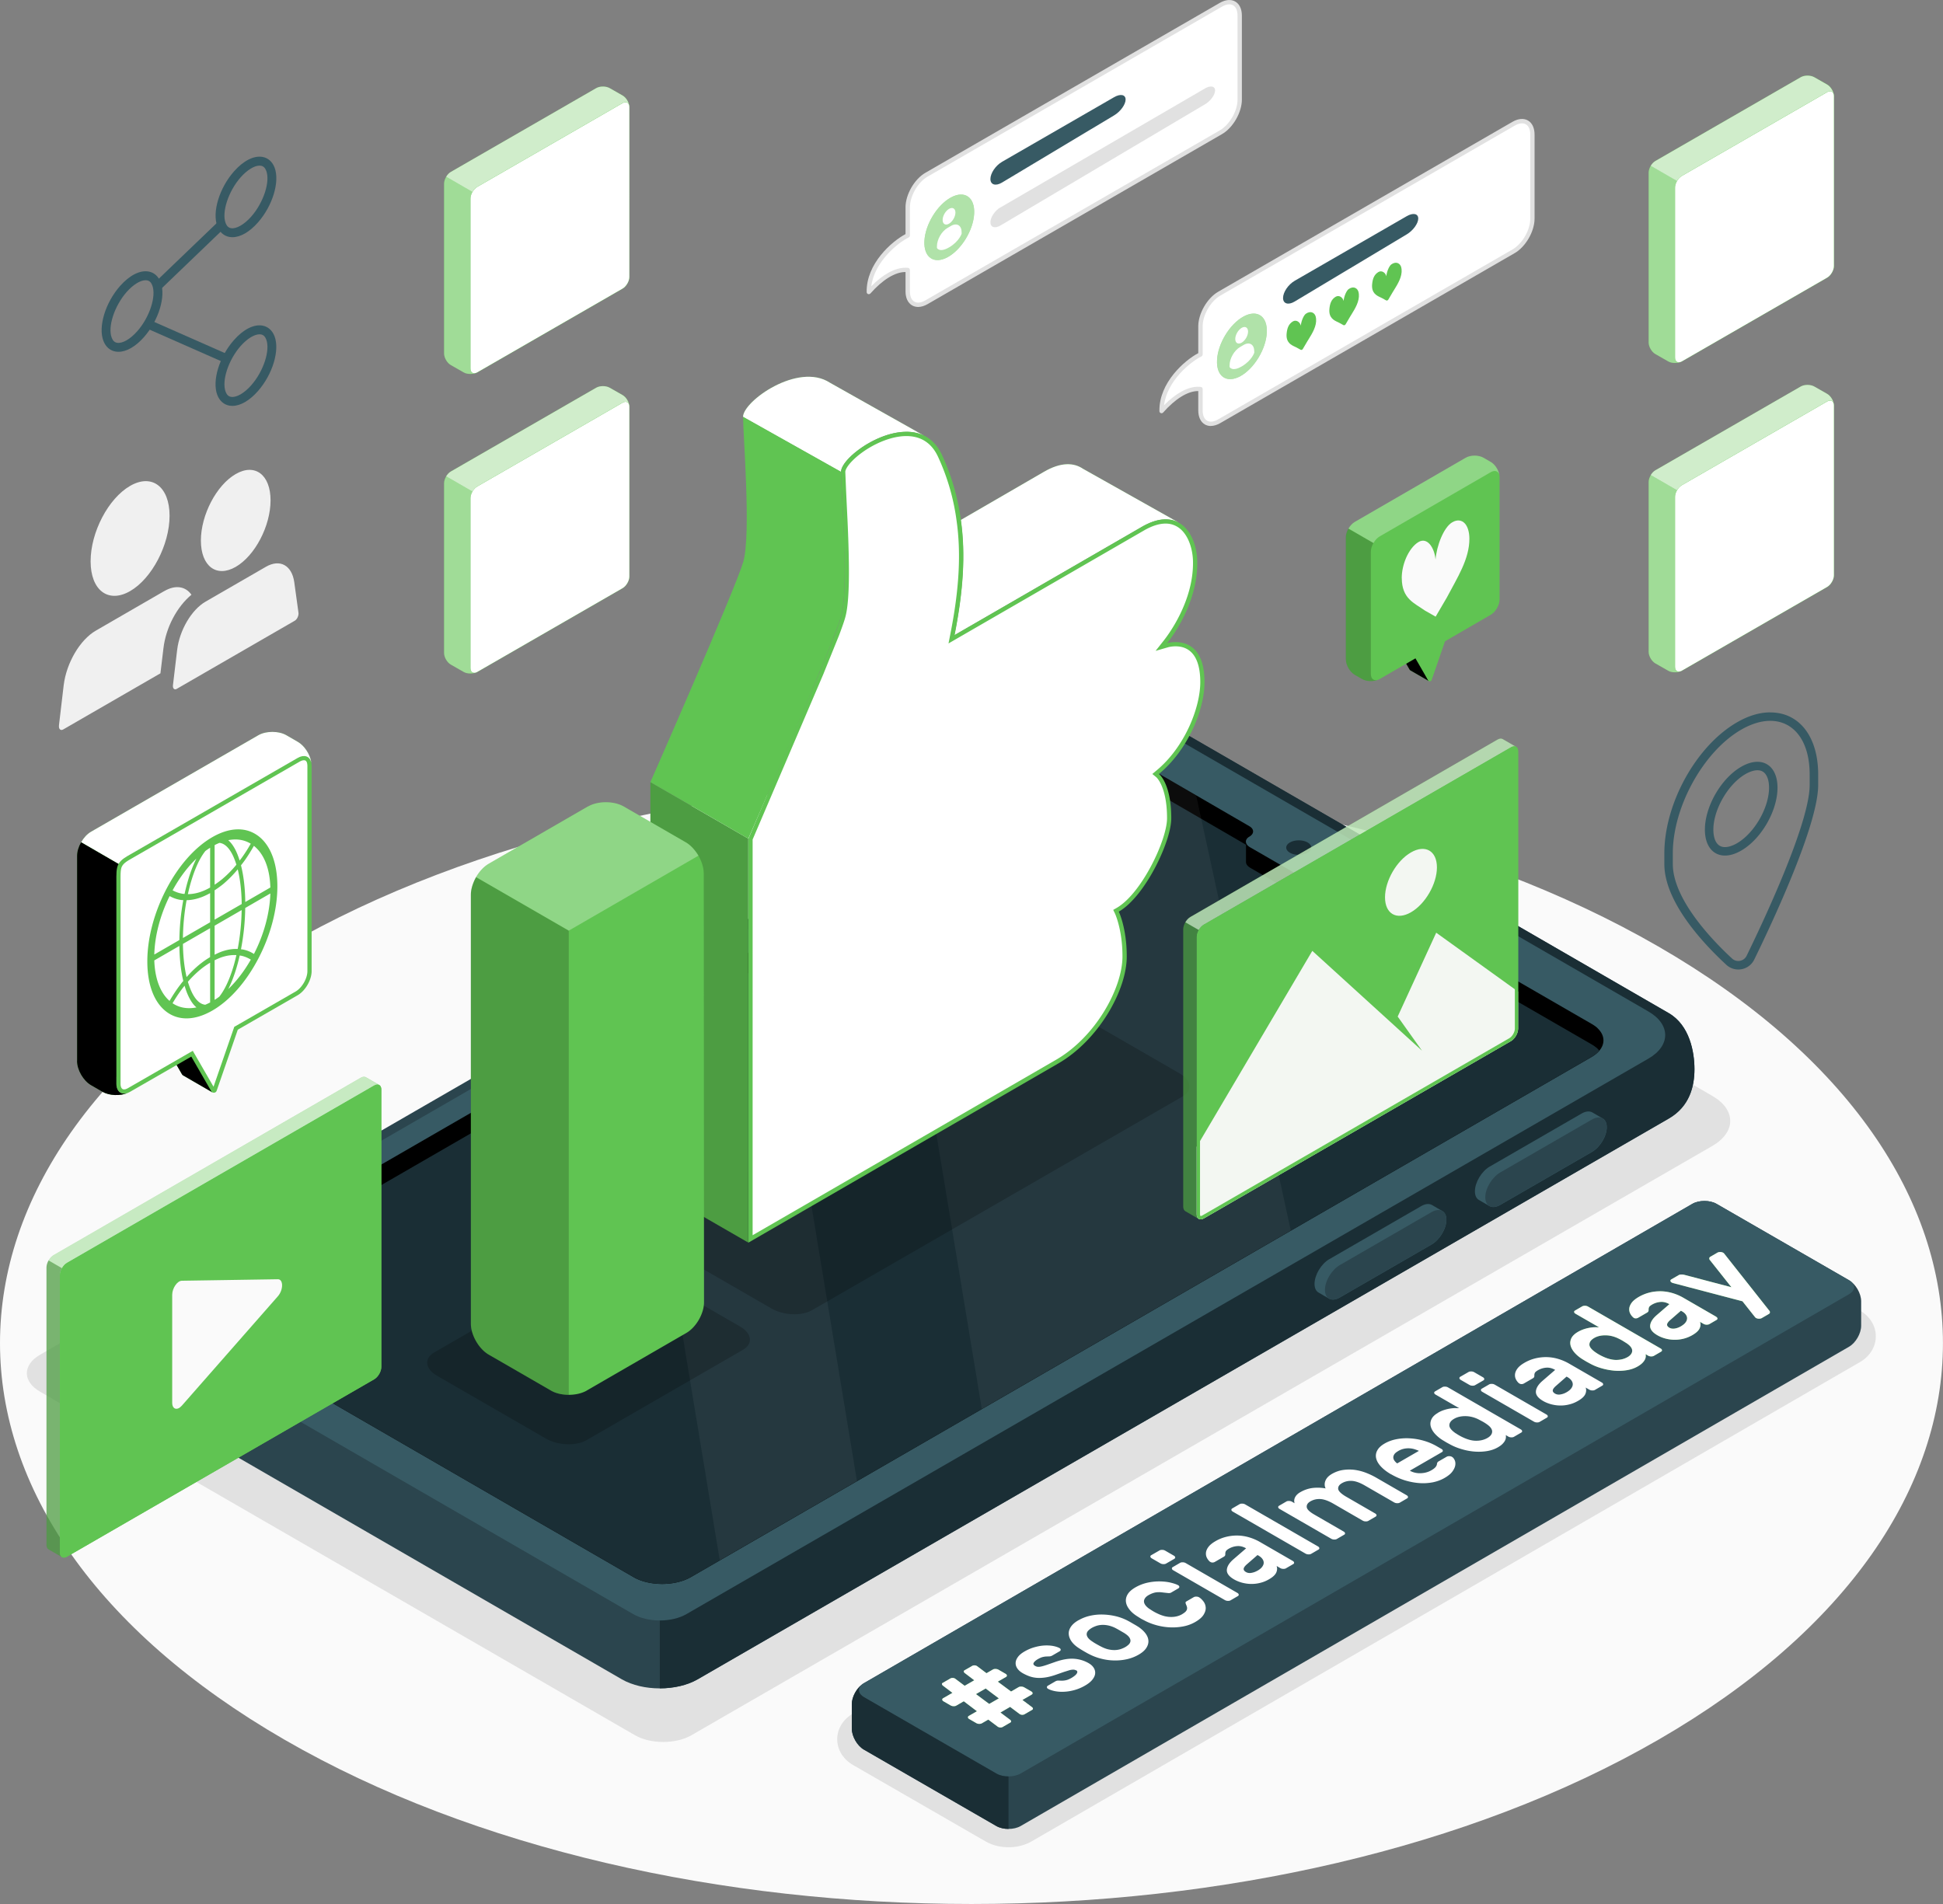 <svg xmlns="http://www.w3.org/2000/svg" viewBox="0 0 376.53 369" xmlns:v="https://vecta.io/nano"><rect x="0" y="0" width="376.53" height="369" fill="#808080" stroke="none"/><style><![CDATA[.U{fill:#60c452}.V{fill:#fff}.W{opacity:.7}.X{fill:#375a64}.Y{opacity:.4}.Z{opacity:.3}.a{opacity:.2}.b{fill:#fafafa}.c{fill:#e1e1e1}.d{fill:#2b454e}.e{opacity:.55}.f{fill:#1a2e35}]]></style><path d="M55.14 337.16c-73.52-42.45-73.52-111.27 0-153.72s192.72-42.45 266.24 0 73.52 111.27 0 153.72-192.72 42.45-266.24 0z" class="b"/><path d="M195.44 358c-1.14 0-2.84-.2-4.45-1.13l-25.67-14.8c-1.93-1.11-3.08-2.98-3.08-5s1.15-3.89 3.08-5l160.53-92.89c1.27-.74 2.82-1.13 4.45-1.13s3.18.39 4.46 1.13l25.67 14.8c1.93 1.11 3.08 2.98 3.08 5s-1.15 3.89-3.08 5L199.9 356.87c-1.61.93-3.31 1.13-4.45 1.13zM7.75 262.56l199.33-115.07c3.4-1.97 8.96-1.96 12.37 0l112.38 64.9c4.62 2.66 4.62 7.02.01 9.69L133.98 336.3c-3 1.73-7.91 1.73-10.91 0L7.75 269.7c-3.4-1.96-3.4-5.17 0-7.14z" class="c"/><path d="M211.04,139.92L22.86,248.59c-5.61,3.24-5.54,6.91-5.54,10.21s1.49,7.87,5.54,10.21l97.65,56.45c4.06,2.34,10.64,2.34,14.69,0l188.18-108.67c4.06-2.34,4.98-6.27,4.98-9.57s-.92-8.51-4.98-10.86l-97.66-56.45c-4.06-2.34-9.04-3.26-14.69,0Z" class="d"/><path d="M216.4 144.45L317 202.59 127.86 311.77v15.43c2.66 0 5.32-.59 7.35-1.76l188.18-108.67c4.06-2.34 4.98-6.27 4.98-9.57s-.92-8.51-4.98-10.86l-97.66-56.45c-2.54-1.46-5.69-2.53-9.33-1.96v.48 6.02z" class="f"/><path d="M24.75 256.2l97.96 56.62c2.84 1.64 7.47 1.64 10.31 0l186.41-107.65c4.36-2.51 4.35-6.64 0-9.15L224.25 141c-3.22-1.85-8.47-1.86-11.69 0L24.74 249.46c-3.22 1.86-3.21 4.89 0 6.75zm232.88-12.19c-1.6.92-2.89 3.08-2.89 4.81 0 .84.3 1.42.8 1.69l2.03 1.18c.53.29 1.27.24 2.09-.24l17.75-10.25c1.6-.92 2.89-3.08 2.89-4.81 0-.8-.28-1.36-.73-1.65l-2.09-1.22c-.53-.29-1.27-.24-2.09.24l-17.75 10.25z" class="X"/><use href="#B" class="d"/><path d="M288.71 226.07c-1.6.92-2.89 3.08-2.89 4.81 0 .84.3 1.42.8 1.69l2.03 1.18c.53.29 1.27.24 2.09-.24l17.75-10.25c1.6-.92 2.89-3.07 2.89-4.81 0-.8-.28-1.36-.73-1.65l-2.09-1.22c-.53-.29-1.27-.24-2.09.24l-17.75 10.25z" class="X"/><use href="#B" x="31.07" y="-17.94" class="d"/><path d="M207.77 148.38L34.73 248.31c-3.08 1.78-3.08 4.67 0 6.44l88.03 50.89c3.06 1.78 8.05 1.78 11.13 0l174.53-100.79c2.49-1.44 2.98-3.61 1.41-5.33-.13-.13-.24-.26-.38-.39a6.89 6.89 0 0 0-1.03-.71l-26.51-15.31-1.73-1c-.95-.55-2.5-.55-3.46 0-.95.55-2.56.52-3.58-.07l-30.9-17.84c-1.01-.59-1.08-1.51-.12-2.06.89-.52.95-1.34.18-1.9-.05-.04-.11-.07-.17-.11l-19.71-11.44-.55-.32c-3.88-2.24-10.22-2.24-14.1 0z"/><path d="M276.72 186.08c.96-.55 2.5-.55 3.46 0l1.73 1 26.51 15.31c.38.22.73.46 1.03.71.14.13.25.26.38.39.04.04.06.09.1.14-.37.44-.88.86-1.51 1.22L133.89 305.64c-3.08 1.78-8.07 1.78-11.13 0l-88.03-50.89c-.64-.37-1.14-.79-1.51-1.23.37-.45.88-.87 1.52-1.24l173.04-99.93c3.88-2.24 10.21-2.24 14.1 0l.55.32 19.03 11.04v3.36c0 .39.27.79.8 1.1l30.9 17.84c1.02.59 2.62.62 3.58.07zm-2.46-10.1l-14.16-8.18c-.84-.49-2.17-.51-2.97-.06-.79.46-.75 1.22.09 1.71l14.16 8.18c.84.49 2.17.51 2.97.05.79-.46.75-1.22-.09-1.71zm-20.85-12.71c-.95-.55-2.5-.55-3.45 0s-.95 1.44 0 1.99 2.49.55 3.45 0c.95-.55.95-1.44 0-1.99z" class="f"/><g opacity=".05" class="V"><path d="M122.2 197.79l26.59-15.35 17.28 104.59-26.59 15.35-17.28-104.59zm68.06 75.27l-17.29-104.59 34.79-20.09c3.88-2.24 10.21-2.24 14.1 0l.55.32 9.4 5.49 18.33 84.3-59.89 34.58z"/></g><path d="M193.09 353.89l-25.67-14.8c-1.3-.75-2.35-2.57-2.35-4.07v-4.75c0-1.5 1.05-3.32 2.35-4.07l160.53-92.89c1.3-.75 3.4-.75 4.7 0l25.67 14.8c1.3.75 2.35 2.57 2.35 4.07v4.75c0 1.5-1.05 3.32-2.35 4.07l-160.53 92.89c-1.3.75-3.4.75-4.7 0z" class="d"/><path d="M327.95 233.31L167.42 326.2c-1.3.75-1.3 1.96 0 2.71l25.67 14.8c1.3.75 3.4.75 4.7 0l160.53-92.89c1.3-.75 1.3-1.96 0-2.71l-25.67-14.8c-1.3-.75-3.4-.75-4.7 0z" class="X"/><use href="#C" class="U"/><g class="V"><use href="#C" class="Y"/><path d="M208.54 323.73a1.16 1.16 0 0 0-.52-.15 3.44 3.44 0 0 0-.74.1l-1.12.35-1.72.6c-.69.23-1.32.39-1.89.47-.58.08-1.11.11-1.62.07-.5-.04-.98-.14-1.43-.3s-.89-.37-1.32-.61c-.43-.25-.77-.54-1.01-.88s-.36-.7-.35-1.07c0-.38.14-.76.42-1.15.27-.39.71-.76 1.32-1.11s1.23-.62 1.87-.8c.63-.18 1.25-.3 1.84-.34a7.62 7.62 0 0 1 1.67.06c.52.09.97.22 1.34.41.17.08.26.19.27.32 0 .13-.05.23-.19.31l-1.43.83c-.19.11-.37.16-.54.17l-.58.02c-.21 0-.45.04-.72.1-.26.06-.58.2-.96.41-.37.22-.64.44-.79.68-.16.24-.07.45.26.64.16.09.32.15.5.17s.4 0 .68-.06.63-.16 1.07-.31l1.66-.58c1.38-.48 2.58-.68 3.61-.61s1.98.36 2.84.85c.43.25.76.54.98.89.22.34.32.71.29 1.1s-.21.79-.53 1.2-.8.8-1.45 1.17c-.66.38-1.33.66-2.01.85s-1.34.3-1.97.33a7.28 7.28 0 0 1-1.77-.1c-.54-.1-1-.25-1.35-.44-.17-.08-.26-.19-.27-.32 0-.13.05-.23.19-.31l1.43-.83a1.12 1.12 0 0 1 .57-.16l.66.02c.25 0 .53-.02.84-.09.31-.06.68-.22 1.1-.46a4.93 4.93 0 0 0 .53-.36c.17-.13.31-.26.41-.4.1-.13.16-.26.16-.39s-.07-.23-.23-.33zm.48-9.73c.68-.39 1.42-.68 2.22-.86a9.96 9.96 0 0 1 2.44-.24 12.1 12.1 0 0 1 2.47.31c.82.19 1.57.47 2.27.82l.51.27.6.35.59.34.47.29c.61.41 1.08.85 1.42 1.31.34.47.52.94.54 1.42s-.13.94-.43 1.4c-.31.46-.8.89-1.49 1.28-.68.39-1.42.68-2.22.86s-1.61.26-2.43.25a10.68 10.68 0 0 1-2.45-.31c-.81-.19-1.57-.47-2.28-.82l-.51-.26-.6-.34-.59-.35-.47-.3c-.62-.4-1.1-.84-1.43-1.31s-.51-.95-.54-1.43.11-.95.42-1.41.8-.89 1.49-1.28zm7.09 1.49c-.48-.23-.94-.39-1.38-.48s-.85-.12-1.23-.1-.73.09-1.04.19c-.31.11-.6.23-.86.38s-.48.32-.67.5c-.18.18-.3.38-.33.6-.04.22.02.46.17.71s.43.52.84.79l.4.27.53.31.56.31.45.23c.48.23.94.4 1.38.48.44.09.85.12 1.23.1s.73-.09 1.04-.19c.31-.11.6-.23.86-.38s.48-.32.67-.5c.18-.18.29-.38.33-.6s-.02-.46-.17-.71-.43-.52-.84-.79c-.09-.07-.22-.15-.4-.25l-.55-.32-.54-.31-.45-.24zm6.72-3.64a8.46 8.46 0 0 0 .72.46 8.71 8.71 0 0 0 .79.41 7.23 7.23 0 0 0 1.4.51c.45.1.88.15 1.27.14.4 0 .77-.05 1.11-.14s.64-.21.9-.36c.31-.18.54-.35.7-.5.15-.15.25-.31.29-.45.04-.15.05-.29.02-.43s-.08-.29-.15-.44c-.05-.12-.1-.24-.13-.37s.02-.24.16-.32l1.41-.82c.14-.08.31-.12.53-.11.22 0 .4.06.55.15.29.18.56.45.82.79.26.35.4.74.43 1.18s-.11.9-.41 1.39-.84.96-1.64 1.42a7.34 7.34 0 0 1-2.24.83c-.81.16-1.64.23-2.5.2-.85-.03-1.69-.15-2.52-.36-.82-.21-1.59-.49-2.3-.84l-.9-.47-.84-.53c-.62-.4-1.12-.84-1.48-1.33-.37-.48-.58-.97-.63-1.46s.06-.97.35-1.44.77-.9 1.45-1.3a8.25 8.25 0 0 1 2.46-.95 10.7 10.7 0 0 1 2.4-.23c.76.02 1.44.1 2.05.25.6.15 1.06.3 1.37.47.17.08.26.19.27.32 0 .13-.05.23-.19.31l-1.41.82c-.14.08-.32.11-.55.09l-.65-.07-.77-.09c-.24-.02-.49-.01-.75 0-.26.02-.52.08-.79.17s-.56.22-.87.4c-.26.15-.47.32-.62.52s-.24.41-.25.64.07.47.25.74c.18.26.47.53.88.81zm1.88-11.38c.14-.08.31-.11.53-.1a1.14 1.14 0 0 1 .56.15l1.68.97c.16.09.24.2.26.32s-.05.22-.18.3l-1.6.92c-.14.08-.31.11-.53.1a1.14 1.14 0 0 1-.56-.15l-1.68-.97c-.16-.09-.24-.2-.26-.32s.04-.23.18-.3l1.6-.92zm15.08 8.24c.16.09.24.2.26.32s-.04.22-.18.3l-1.41.82c-.14.08-.31.11-.53.1a1.14 1.14 0 0 1-.56-.15l-10.01-5.78c-.16-.09-.25-.2-.26-.32s.04-.23.18-.3l1.41-.82c.14-.08.31-.11.53-.1a1.14 1.14 0 0 1 .56.15l10.01 5.78zm-5.27-6.01c-.25-.2-.46-.45-.62-.76-.16-.3-.23-.64-.2-1s.18-.74.47-1.13.74-.76 1.38-1.13c.63-.37 1.3-.64 2-.82a8.64 8.64 0 0 1 2.16-.27 8.43 8.43 0 0 1 2.25.32 9.66 9.66 0 0 1 2.24.95l6.32 3.65c.16.09.24.2.26.32s-.04.23-.18.3l-1.41.82c-.14.08-.31.11-.53.1a1.14 1.14 0 0 1-.56-.15l-.71-.41c.15.39.13.81-.06 1.26-.2.45-.67.9-1.43 1.33-.53.31-1.09.54-1.68.68a6.62 6.62 0 0 1-1.76.21c-.59 0-1.16-.09-1.72-.23-.56-.15-1.09-.36-1.58-.64-.99-.57-1.46-1.19-1.41-1.87.05-.67.48-1.36 1.3-2.06l2.43-2.1c-.59-.34-1.17-.48-1.75-.43a3.76 3.76 0 0 0-1.61.51c-.31.18-.5.35-.58.51a1.14 1.14 0 0 0-.09.53c0 .13-.02.24-.07.31-.05.08-.13.15-.24.21l-1.73 1a.88.88 0 0 1-.45.11c-.17 0-.32-.05-.44-.14zm9.17 1.7c.42-.24.73-.5.92-.77s.29-.53.28-.79c0-.26-.1-.51-.27-.74s-.41-.43-.71-.61l-.22-.12-2.02 1.76c-.41.35-.63.65-.66.89s.12.46.45.65c.3.17.66.23 1.07.15a3.39 3.39 0 0 0 1.15-.42zm11.72-4.7c.16.09.24.2.26.32s-.04.23-.18.3l-1.41.82c-.14.08-.31.11-.53.1a1.14 1.14 0 0 1-.56-.15l-14.1-8.14c-.16-.09-.24-.2-.26-.32s.04-.22.18-.3l1.41-.82c.14-.08.31-.11.53-.1a1.14 1.14 0 0 1 .56.15l14.1 8.14zm-4.54-8.38a1.52 1.52 0 0 1 .12-1.18c.2-.37.53-.69.99-.95.78-.45 1.59-.72 2.42-.82.83-.09 1.66-.06 2.49.09a1.72 1.72 0 0 1-.18-.79c0-.27.06-.52.17-.77a2.37 2.37 0 0 1 .47-.68c.21-.21.45-.39.72-.55.71-.41 1.43-.67 2.18-.78.74-.11 1.49-.12 2.24-.03a9.8 9.8 0 0 1 2.22.57 14.49 14.49 0 0 1 2.1 1.01l5.78 3.34c.16.09.24.2.26.32s-.04.22-.18.3l-1.41.82c-.14.08-.31.11-.53.1a1.14 1.14 0 0 1-.56-.15l-5.67-3.27c-.97-.56-1.81-.86-2.52-.9s-1.36.11-1.94.45c-.5.29-.74.64-.72 1.06s.48.9 1.39 1.46l5.78 3.34c.16.09.24.2.26.32s-.04.22-.18.3l-1.41.82c-.14.08-.31.11-.53.1a1.14 1.14 0 0 1-.56-.15l-5.67-3.28c-.97-.56-1.82-.86-2.52-.9-.71-.04-1.36.11-1.94.45-.51.29-.75.66-.71 1.09.03.44.53.93 1.49 1.48l5.67 3.28c.16.09.24.2.26.32s-.04.23-.18.3l-1.41.82c-.14.08-.31.11-.53.1a1.14 1.14 0 0 1-.56-.15l-10.01-5.78c-.16-.09-.25-.2-.26-.32-.02-.12.04-.22.18-.3l1.41-.82c.14-.08.31-.11.53-.1a1.14 1.14 0 0 1 .56.15l.49.29zm18.71-5.59c-.8-.46-1.45-.96-1.95-1.49s-.81-1.06-.94-1.59a2.11 2.11 0 0 1 .21-1.55c.26-.5.74-.95 1.44-1.35.69-.4 1.47-.68 2.33-.84a10.41 10.41 0 0 1 2.62-.15c.89.06 1.78.21 2.66.47a11.21 11.21 0 0 1 2.42 1.02l.97.56c.16.09.25.2.26.32.02.12-.05.22-.18.3l-6.21 3.59c.33.19.68.32 1.05.4s.74.11 1.11.09.73-.07 1.07-.17a3.94 3.94 0 0 0 .93-.39c.4-.23.67-.44.83-.64s.24-.38.26-.56c.02-.14.05-.25.1-.33.04-.07.14-.16.29-.24l1.49-.86c.14-.08.32-.12.53-.11.22 0 .4.06.55.16.19.12.35.33.48.61.13.29.17.62.11 1s-.25.79-.56 1.21c-.31.43-.82.84-1.51 1.24-.7.4-1.46.68-2.31.85a10 10 0 0 1-2.64.14c-.91-.07-1.83-.25-2.75-.53a13.17 13.17 0 0 1-2.67-1.18zm1.34-4.49c-.36.21-.61.42-.74.64s-.19.43-.17.64.1.41.25.6c.14.19.31.35.5.49l4.21-2.43c-.24-.11-.51-.21-.82-.31s-.63-.16-.98-.18a4.1 4.1 0 0 0-1.09.08c-.38.08-.76.23-1.16.46zm7.75-7.45c.38-.22.77-.4 1.16-.52a7.33 7.33 0 0 1 1.12-.28c.36-.06.69-.09 1.01-.1l.81.02-4.58-2.64c-.16-.09-.24-.2-.26-.32s.04-.22.18-.3l1.41-.82c.14-.08.31-.11.53-.1a1.14 1.14 0 0 1 .56.15l14.1 8.14c.16.09.24.2.26.32s-.04.22-.18.3l-1.41.82c-.14.08-.31.11-.53.1a1.14 1.14 0 0 1-.56-.15l-.49-.29c.03.13.04.29.03.47a1.57 1.57 0 0 1-.17.58c-.1.21-.26.42-.48.65s-.52.45-.9.67c-.62.36-1.32.6-2.1.73s-1.58.16-2.4.1a11.6 11.6 0 0 1-2.45-.45c-.81-.23-1.56-.53-2.25-.9l-.77-.42-.73-.44a6.82 6.82 0 0 1-1.56-1.3c-.4-.47-.66-.94-.77-1.41s-.06-.93.17-1.39c.22-.45.64-.86 1.27-1.21zm3.47 4c.36.25.77.49 1.2.7 1.01.49 1.92.74 2.75.73.83 0 1.55-.19 2.16-.54s.91-.77.91-1.25-.36-.96-1.07-1.44c-.19-.14-.45-.3-.78-.49l-.85-.45c-.81-.39-1.63-.59-2.48-.6-.85 0-1.57.16-2.18.51s-.92.77-.93 1.25.41 1.01 1.26 1.59zm2.46-11.9c.14-.08.31-.11.53-.1a1.14 1.14 0 0 1 .56.15l1.68.97c.16.09.24.2.26.32s-.04.22-.18.3l-1.6.92c-.14.08-.31.11-.53.1a1.14 1.14 0 0 1-.56-.15l-1.68-.97c-.16-.09-.24-.2-.26-.32s.04-.23.18-.3l1.6-.92zm15.08 8.24c.16.09.24.2.26.32s-.04.22-.18.3l-1.41.82c-.14.08-.31.11-.53.1a1.14 1.14 0 0 1-.56-.15l-10.01-5.78c-.16-.09-.25-.2-.26-.32-.02-.12.04-.23.18-.3l1.41-.82c.14-.08.31-.11.53-.1a1.14 1.14 0 0 1 .56.15l10.01 5.78zm-5.27-6.01c-.25-.2-.46-.45-.62-.76-.16-.3-.23-.64-.2-1s.18-.74.47-1.13.74-.76 1.38-1.13c.63-.37 1.3-.64 2-.82a8.64 8.64 0 0 1 2.16-.27 8.43 8.43 0 0 1 2.25.32 9.66 9.66 0 0 1 2.24.95l6.32 3.65c.16.09.24.2.26.32s-.04.23-.18.3l-1.41.82c-.14.08-.31.11-.53.1a1.14 1.14 0 0 1-.56-.15l-.71-.41c.15.39.13.81-.06 1.26-.2.45-.67.9-1.43 1.33-.53.31-1.09.54-1.68.68a6.62 6.62 0 0 1-1.76.21c-.59 0-1.16-.09-1.72-.23-.56-.15-1.09-.36-1.58-.64-.99-.57-1.46-1.19-1.41-1.87.05-.67.48-1.36 1.3-2.06l2.43-2.1c-.59-.34-1.17-.48-1.75-.43a3.76 3.76 0 0 0-1.61.51c-.31.18-.5.35-.58.51a1.14 1.14 0 0 0-.09.53c0 .13-.02.24-.07.31-.05.08-.13.15-.24.21l-1.73 1a.88.88 0 0 1-.45.11c-.17 0-.32-.05-.44-.14zm9.17 1.7c.42-.24.73-.5.92-.77s.29-.53.28-.79c0-.26-.1-.51-.27-.74s-.41-.43-.71-.61l-.22-.12-2.01 1.76c-.41.35-.63.65-.66.89s.12.46.45.65c.3.17.66.23 1.07.15a3.39 3.39 0 0 0 1.15-.42z"/></g><use href="#D" class="U"/><use href="#D" class="V Y"/><path d="M195.43 344.28v10.17c-.85 0-1.7-.19-2.35-.56l-25.66-14.81c-1.3-.74-2.35-2.57-2.35-4.06v-4.76c0-1.33.83-2.91 1.92-3.76-.85.74-.71 1.75.43 2.41l25.66 14.81c.65.38 1.5.56 2.35.56z" class="f"/><path d="M114.48 244.59l-30.34 17.52c-2.01 1.16-1.76 3.19.56 4.52l21.09 12.17c2.32 1.34 5.83 1.48 7.84.32l30.34-17.52c2.01-1.16 1.76-3.19-.56-4.52l-21.09-12.17c-2.32-1.34-5.83-1.48-7.84-.32zm85.15-49.07l-71.76 41.39c-2.01 1.16-1.76 3.19.56 4.52l21.09 12.17c2.32 1.34 5.83 1.48 7.84.32l71.76-41.39c2.01-1.16 1.76-3.19-.56-4.52l-21.09-12.17c-2.32-1.34-5.83-1.48-7.84-.32z" class="a"/><use href="#E" class="U"/><use href="#E" class="V Z"/><use href="#F" class="U"/><use href="#F" class="V Z"/><use href="#G" class="U"/><g class="a"><use href="#G"/></g><path d="M162.97,119.52c-1.52,5.46-17.96,43.01-17.96,43.01l-18.97-10.96s16.41-37.28,18.01-42.72c1.52-5.44-.05-24.44-.05-28.07l18.98,10.66c0,3.65,1.6,22.66,0,28.07Z" class="U"/><path d="M145.42 162.62l13.79-32.25.03-.08v-.02l2.96-7.32 1.15-3.32c.54-1.84.78-5.36.71-10.46-.03-2.33-.11-5.03-.26-8.26l-.18-3.89-.09-1.94c-.11-1.89-.15-3.01-.15-3.63s.58-1.53 1.54-2.5c2.4-2.41 6.85-4.86 10.71-4.86 1.2 0 2.29.23 3.23.69 1.45.72 2.54 1.92 3.34 3.67 1.82 3.98 2.98 8.03 3.57 12.37.91 6.37.52 13.42-1.21 22.17l-.18.89 37.03-21.4c1.62-.95 3.12-1.43 4.46-1.43.79 0 1.53.17 2.18.51 2.45 1.23 3.54 4.62 3.54 7.44.05 7.48-4.39 13.66-5.75 15.38l-.8 1.01 1.24-.36s.64-.19 1.51-.19c2.38 0 5.21 1.27 5.21 7.35 0 5.01-3.04 12.84-8.68 17.47l-.4.33.41.31s2.23 1.84 2.23 8.26c0 4.29-5.03 14.88-9.97 17.74l-.33.19.17.34s1.5 3.17 1.5 8.45c.04 6.21-5.21 15.92-13.1 20.46l-59.4 34.35V162.6z" class="V"/><path d="M175.63 84.51c1.14 0 2.16.22 3.05.65 1.37.68 2.4 1.81 3.15 3.47a42.82 42.82 0 0 1 3.54 12.26c.9 6.32.52 13.32-1.21 22.03l-.35 1.78 1.57-.91 36.25-20.95c1.56-.91 2.99-1.37 4.25-1.37.73 0 1.4.16 2 .47 2.29 1.15 3.31 4.38 3.31 7.07.05 7.53-4.71 13.91-5.66 15.12l-1.59 2.01 2.46-.71s.59-.17 1.4-.17c3.14 0 4.8 2.4 4.8 6.94 0 4.92-2.99 12.6-8.53 17.16l-.76.64.77.63s2.08 1.78 2.08 7.94c0 4.21-4.92 14.59-9.77 17.39l-.66.38.33.68s1.46 3.1 1.46 8.28c.04 6.1-5.13 15.62-12.89 20.1l-58.78 33.99V162.7l13.76-32.18.06-.16 2.94-7.26c.6-1.6.98-2.69 1.16-3.34.56-1.88.8-5.44.73-10.59-.03-2.33-.11-5.04-.26-8.27l-.19-3.93-.09-1.91-.15-3.61c0-.36.37-1.16 1.43-2.21 2.34-2.35 6.67-4.73 10.42-4.73m0-.82c-4.08 0-8.62 2.58-11.01 4.98-1.03 1.03-1.66 2.05-1.66 2.79s.06 2 .15 3.65l.28 5.83.26 8.25c.06 4.35-.09 8.31-.69 10.34-.19.66-.59 1.8-1.14 3.28l-2.99 7.38v.02l-13.82 32.33v78.28l60.01-34.7c7.85-4.52 13.35-14.28 13.3-20.81 0-5.46-1.54-8.63-1.54-8.63 5.09-2.94 10.17-13.58 10.17-18.1 0-6.77-2.39-8.59-2.39-8.59 5.52-4.53 8.83-12.32 8.83-17.79 0-6.73-3.48-7.76-5.62-7.76-.94 0-1.62.2-1.62.2 1.96-2.47 5.89-8.59 5.84-15.63 0-2.99-1.16-6.49-3.76-7.8-.68-.36-1.47-.56-2.37-.56-1.32 0-2.87.44-4.66 1.49l-36.24 20.95c1.66-8.39 2.17-15.62 1.22-22.31-.59-4.32-1.76-8.43-3.61-12.49-.88-1.94-2.1-3.16-3.53-3.87-1.05-.51-2.21-.74-3.41-.74h0zm-39.29 85.56c0-1.12-.4-2.32-1.01-3.41-.64-1.07-1.49-2.03-2.45-2.59l-12.05-6.96c-1.92-1.09-4.98-1.09-6.9 0h-.03L94.71 167.4c-.96.56-1.84 1.52-2.45 2.59-.61 1.09-1.01 2.32-1.01 3.41v83.13c0 2.21 1.55 4.9 3.46 6l12.05 6.96c.96.56 2.21.83 3.47.83s2.48-.27 3.44-.8c0-.03.03-.03.03-.03l19.27-11.14c1.92-1.09 3.46-3.76 3.46-5.97v-.03l-.05-83.11z" class="U"/><path d="M110.22 180.36v89.96c-1.25 0-2.51-.27-3.47-.83l-12.05-6.96c-1.92-1.09-3.46-3.78-3.46-6V173.4c0-1.09.4-2.32 1.01-3.41l17.96 10.37z" class="a"/><path d="M135.35 165.83l-25.13 14.53-17.96-10.37c.61-1.07 1.49-2.03 2.45-2.59l19.22-11.11h.03c1.92-1.09 4.98-1.09 6.9 0l12.05 6.96c.96.56 1.81 1.52 2.45 2.59z" class="V Z"/><g class="U"><path d="M293.73 144.7c-.24-.11-.57-.08-.92.13l-59.53 34.37c-.76.44-1.38 1.51-1.38 2.4v53.74c0 .42.14.73.38.88l-2.58-1.49c-.24-.15-.4-.45-.4-.89V180.1c0-.88.62-1.96 1.39-2.4l59.52-34.38c.39-.22.74-.24.99-.09l2.53 1.46z" class="W"/><use href="#H" class="W"/></g><path d="M232.31 180.23l-2.6-1.5c-.25.43-.41.92-.41 1.37v53.74c0 .43.15.74.4.89l2.58 1.49c-.24-.15-.38-.46-.38-.88V181.6c0-.44.15-.93.4-1.36z" opacity=".15"/><path d="M293.73 144.7l-2.53-1.46c-.25-.15-.6-.13-.99.09l-59.52 34.38c-.38.22-.73.6-.98 1.03l2.6 1.5c.25-.43.6-.81.98-1.03l59.53-34.37c.35-.2.68-.24.92-.13z" opacity=".5" class="V"/><path d="M270.86 197.02l4.71 6.61-21.26-19.35-22.41 37.96v13.09c0 .88.62 1.24 1.38.8l59.52-34.37c.76-.44 1.38-1.51 1.38-2.4v-7.19l-15.86-11.41-7.47 16.26zm2.57-31.82c2.78-1.6 5.03-.3 5.03 2.9s-2.25 7.1-5.03 8.7-5.03.3-5.03-2.9 2.25-7.1 5.03-8.7z" opacity=".95" class="b"/><g class="U"><use href="#I"/><path d="M73.43 210.24c-.24-.11-.57-.08-.92.13l-59.52 34.37c-.76.44-1.38 1.51-1.38 2.4v53.74c0 .42.14.73.38.88l-2.58-1.49c-.24-.15-.4-.45-.4-.89v-53.74c0-.88.62-1.96 1.39-2.4l59.52-34.38c.39-.22.74-.24.99-.09l2.53 1.46z" class="W"/><use href="#H" x="-220.3" y="65.55" class="W"/></g><path d="M12.01 245.77l-2.6-1.5c-.25.43-.41.92-.41 1.37v53.74c0 .43.15.74.4.89l2.58 1.49c-.24-.15-.38-.46-.38-.88v-53.74c0-.44.15-.93.4-1.36z" opacity=".15"/><path d="M73.43 210.24l-2.53-1.46c-.25-.15-.6-.13-.99.09l-59.52 34.37c-.38.22-.73.6-.98 1.03l2.6 1.5c.25-.43.6-.81.98-1.03l59.53-34.37c.35-.2.68-.24.92-.13z" opacity=".5" class="V"/><use href="#I" x="-220.3" y="65.55" class="U"/><path d="M33.37 271.84v-20.9c0-1.28.98-2.72 1.87-2.73l18.6-.29c1.1-.02 1.1 2.06 0 3.31l-18.6 21.19c-.89 1.01-1.87.71-1.87-.57z" class="b"/><path d="M115.52 75.14L87.36 91.37c-.72.42-1.31 1.43-1.31 2.27v32.91c0 .84.59 1.85 1.32 2.26l2.5 1.42c.73.41 1.91.41 2.63-.01l28.16-16.23c.72-.42 1.31-1.43 1.31-2.27V78.81c0-.84-.59-1.85-1.32-2.26l-2.5-1.42c-.73-.41-1.9-.41-2.63.01z" class="U"/><g class="V"><path d="M92.5 130.21c-.7.4-1.97.42-2.63.02l-2.49-1.42c-.73-.41-1.32-1.42-1.32-2.25V93.65c0-.44.16-.91.42-1.34l5.1 2.95c-.24.41-.39.87-.39 1.29v32.91c0 .77.54 1.21 1.31.76z" class="Y"/><path d="M121.95 78.57c-.1-.66-.64-.9-1.3-.52L92.5 94.28c-.36.21-.69.57-.93.98l-5.11-2.95c.24-.39.55-.73.9-.93l28.16-16.23c.72-.42 1.9-.42 2.63-.01l2.49 1.42c.66.38 1.21 1.24 1.3 2.02z" class="W"/></g><use href="#J" class="U"/><g class="V"><use href="#J" class="e"/><path d="M106.57 98.06c-2.51 1.45-4.55 5.35-4.55 8.7s2.04 4.89 4.55 3.44 4.55-5.35 4.55-8.7-2.04-4.89-4.55-3.44zm0 10.01c-1.63.94-2.96-.06-2.96-2.23s1.32-4.7 2.96-5.65c1.63-.94 2.96.06 2.96 2.23s-1.32 4.7-2.96 5.65zm4.73-14.4c-.59.34-1.06 1.25-1.06 2.03s.48 1.14 1.06.8c.59-.34 1.06-1.25 1.06-2.03s-.48-1.14-1.06-.8zm4.08.5c-.04-1.23-.19-2.01-.41-2.63-.23-.65-.53-1.13-1.02-1.5s-.99-.49-1.57-.46c-.56.03-1.21.21-2.15.69l-3.66 2.04-3.66 2.18c-.94.6-1.59 1.17-2.15 1.79-.58.64-1.08 1.33-1.57 2.27a11.54 11.54 0 0 0-1.02 2.68c-.22.88-.37 1.82-.41 3.11l-.05 4.9.05 4.84c.04 1.23.19 2.01.41 2.63.23.65.53 1.13 1.02 1.5s.99.49 1.57.46c.56-.03 1.21-.21 2.15-.69l3.66-2.04 3.66-2.18c.94-.6 1.59-1.17 2.15-1.79.58-.64 1.08-1.33 1.57-2.27a11.54 11.54 0 0 0 1.02-2.68c.22-.88.37-1.82.41-3.11l.05-4.9-.05-4.84zm-1.6 10.57c-.04 1.18-.18 1.88-.31 2.37-.16.64-.35 1.15-.66 1.74s-.61 1.02-1.02 1.47a7.58 7.58 0 0 1-1.65 1.36l-3.58 2.14-3.58 2c-.86.45-1.33.52-1.65.54-.41.02-.71-.06-1.02-.3-.31-.23-.5-.52-.66-.98-.12-.35-.27-.89-.31-2.02l-.05-4.75.05-4.81c.04-1.18.18-1.88.31-2.37.16-.64.35-1.15.66-1.74s.61-1.02 1.02-1.47a7.58 7.58 0 0 1 1.65-1.36l3.58-2.14 3.58-2c.86-.45 1.33-.53 1.65-.54.41-.02.71.06 1.02.3.31.23.5.52.66.98.12.35.27.89.31 2.02l.05 4.75-.05 4.81z"/></g><path d="M115.52 17.09L87.36 33.32c-.72.42-1.31 1.43-1.31 2.27V68.5c0 .84.59 1.85 1.32 2.26l2.5 1.42c.73.41 1.91.41 2.63-.01l28.16-16.23c.72-.42 1.31-1.43 1.31-2.27V20.75c0-.84-.59-1.85-1.32-2.26l-2.5-1.42c-.73-.41-1.9-.41-2.63.01z" class="U"/><g class="V"><path d="M92.5 72.16c-.7.4-1.97.42-2.63.02l-2.49-1.42c-.73-.41-1.32-1.42-1.32-2.25V35.59c0-.44.16-.91.42-1.34l5.1 2.95c-.24.41-.39.87-.39 1.29V71.4c0 .77.54 1.21 1.31.76z" class="Y"/><path d="M121.95 20.51c-.1-.66-.64-.9-1.3-.52L92.5 36.22c-.36.21-.69.57-.93.98l-5.11-2.95c.24-.39.55-.73.9-.93l28.16-16.23c.72-.42 1.9-.42 2.63-.01l2.49 1.42c.66.38 1.21 1.24 1.3 2.02z" class="W"/></g><use href="#K" class="U"/><g class="V"><use href="#K" class="e"/><path d="M114.38 35.49c0-.11 0-.11-.09-.06-.2.12-.4.2-.61.28-.73.27-3.09-.01-3.49-2.48 0-.05-.1-.67-.1-.95 0-.13 0-.13-.1-.07-.02.01-.04.03-.07.04l-2.77 1.6c-.19.11-.16.06-.16.31v16.02l-.03.61a6.71 6.71 0 0 1-1.21 3.09c-.58.81-1.21 1.32-1.88 1.53-.21.07-.41.07-.61.08-.02-.01-.03-.02-.05-.03-.07-.04-.14-.06-.21-.08-.85-.3-1.26-1.16-1.14-2.6.13-1.46.73-2.75 1.71-3.81a3.26 3.26 0 0 1 .92-.71c.2-.1.4-.19.6-.22.07-.01.1-.07.11-.16v-.1l-.03-3.04v-.83c0-.08-.03-.08-.08-.06a6.87 6.87 0 0 0-1.12.61c-.52.35-1.02.78-1.51 1.3-.78.82-1.46 1.79-2.05 2.9-.51.95-.9 1.95-1.2 2.98-.28.99-.44 1.94-.48 2.87-.02.4-.02.79.01 1.17.04.52.11 1.01.24 1.45.36 1.28 1 2.13 1.92 2.57.09.04.18.1.29.1h0s.09.06.14.08c.15.06.31.1.47.11 1.03.08 2.11-.27 3.25-1.11 1.48-1.09 2.71-2.68 3.68-4.74.91-1.94 1.36-3.86 1.36-5.73v-7.98c0-.06-.03-.14.02-.2.04-.05.08 0 .12.01.74.22 1.54.23 2.41 0a6.57 6.57 0 0 0 1.53-.64c.16-.09.19-.12.19-.33l-.04-3.76z"/></g><path d="M348.95 74.91l-28.16 16.23c-.72.42-1.31 1.43-1.31 2.27v32.91c0 .84.59 1.85 1.32 2.26l2.5 1.42c.73.41 1.91.41 2.63-.01l28.16-16.23c.72-.42 1.31-1.43 1.31-2.27V78.58c0-.84-.59-1.85-1.32-2.26l-2.5-1.42c-.73-.41-1.9-.41-2.63.01z" class="U"/><g class="V"><path d="M325.93 129.98c-.7.4-1.97.42-2.63.02l-2.49-1.42c-.73-.41-1.32-1.42-1.32-2.25V93.42c0-.44.16-.91.42-1.34l5.1 2.95c-.24.41-.39.87-.39 1.29v32.91c0 .77.54 1.21 1.31.76z" class="Y"/><path d="M355.38 78.33c-.1-.66-.64-.9-1.3-.52l-28.15 16.23c-.36.21-.69.57-.93.98l-5.11-2.95c.24-.39.55-.73.9-.93l28.16-16.23c.72-.42 1.9-.42 2.63-.01l2.49 1.42c.66.38 1.21 1.24 1.3 2.02z" class="W"/></g><use href="#L" class="U"/><g class="V"><use href="#L" class="e"/><path d="M337.32 118.41l3.8-2.19v-12.67l2.65-1.53.28-4.41-2.93 1.69v-2.42c0-1 .15-1.48.88-1.9l2.05-1.19v-4.4l-2.63 1.52c-2.82 1.63-4.1 4.02-4.1 7.2v3.38l-1.97 1.14v4.3l1.97-1.14v12.62z"/></g><path d="M348.95 14.96l-28.16 16.23c-.72.42-1.31 1.43-1.31 2.27v32.91c0 .84.59 1.85 1.32 2.26l2.5 1.42c.73.41 1.91.41 2.63-.01l28.16-16.23c.72-.42 1.31-1.43 1.31-2.27V18.62c0-.84-.59-1.85-1.32-2.26l-2.5-1.42c-.73-.41-1.9-.41-2.63.01z" class="U"/><g class="V"><path d="M325.93 70.03c-.7.4-1.97.42-2.63.02l-2.49-1.42c-.73-.41-1.32-1.42-1.32-2.25V33.46c0-.44.16-.91.42-1.34l5.1 2.95c-.24.41-.39.87-.39 1.29v32.91c0 .77.54 1.21 1.31.76z" class="Y"/><path d="M355.38 18.39c-.1-.66-.64-.9-1.3-.52L325.93 34.1c-.36.21-.69.57-.93.98l-5.11-2.95c.24-.39.55-.73.9-.93l28.16-16.23c.72-.42 1.9-.42 2.63-.01l2.49 1.42c.66.38 1.21 1.24 1.3 2.02z" class="W"/></g><use href="#M" class="U"/><g class="V"><use href="#M" class="e"/><path d="M344.9 46.26c1.57-3.61 2.35-7.46 2.24-10.63.72-1.11 1.34-2.33 1.84-3.6-.66.77-1.37 1.45-2.11 1.99.76-1.04 1.34-2.34 1.62-3.65-.71.97-1.5 1.84-2.34 2.54-.67-.57-1.63-.61-2.69 0-2.38 1.37-4.12 5.33-3.58 8.1-3.06 1.56-5.77 1.17-7.59-.75-.96 2.76-.5 5.38 1.14 5.89-.6.32-1.17.43-1.67.35-.04 2.3 1.18 3.72 2.95 3.17-.52.49-1.09.86-1.66 1.04.47 1.68 1.83 2.31 3.44 1.42-1.55 2.51-3.5 4.36-5.45 5.18 1.63.45 3.56.15 5.64-1.05 3.64-2.1 6.44-5.9 8.22-10.01"/></g><use href="#N" class="U"/><use href="#N" class="a"/><path d="M290.61 92.51c0-1.1-.77-2.43-1.72-2.98l-1.4-.81c-.95-.55-2.49-.55-3.44 0l-21.51 12.44c-.95.55-1.72 1.88-1.72 2.98v23.66c0 1.1.77 2.43 1.72 2.98l1.4.81c.95.55 2.49.55 3.44 0l6.92-4 2.46 4.27c.16.27.56.23.67-.06l2.6-7.52 8.85-5.13c.95-.55 1.72-1.88 1.72-2.98V92.51z" class="U"/><path d="M260.81 127.8c0 1.1.77 2.43 1.72 2.98l1.4.81c.86.5 2.2.54 3.15.14-.81.31-1.43-.15-1.43-1.13v-23.66c0-.55.19-1.16.5-1.7l-4.85-2.8c-.31.54-.5 1.15-.5 1.7v23.66z" class="a"/><path d="M290.55 92.02c-.2-.73-.87-.96-1.66-.51l-21.51 12.44c-.47.27-.91.74-1.21 1.29l-4.85-2.8c.31-.55.74-1.01 1.21-1.29l21.5-12.44c.96-.55 2.5-.55 3.45 0l1.41.81c.81.47 1.49 1.51 1.66 2.49z" class="V Z"/><path d="M271.64 112.05c0-1.29.3-2.65.81-3.85h0l.01-.03c.6-1.39 1.47-2.56 2.44-3.13 1.67-.98 3.07 1.03 3.29 3.41.2-2.62 1.56-6.25 3.24-7.23.97-.57 1.86-.43 2.46.25h.01c.52.62.84 1.61.85 2.9.02 4.01-2.38 7.64-4.38 11.45l-2.16 3.69-2.09-1.19c-2.03-1.45-4.45-2.25-4.47-6.26z" class="b"/><use href="#O" class="U"/><use href="#O" class="Z"/><path d="M24.04 211.54c-.31 0-.57-.12-.75-.35-.21-.27-.32-.67-.32-1.17v-39.5c0-1.21-.01-2.11.3-2.76l.08-.14c.38-.68 1.22-1.17 1.9-1.55l32.64-18.81c.36-.21.71-.32 1.01-.32.64 0 .9.47 1.01.86.05.23.08.45.08.66v39.74c0 1.56-1.15 3.55-2.5 4.33l-11.73 6.76-4.14 11.96c-.04.1-.12.11-.16.11-.05 0-.11-.02-.15-.09l-4.07-7.06-12.17 7c-.18.1-.37.19-.57.26v-.02c-.16.04-.31.07-.44.07z" class="V"/><g class="U"><path d="M58.9 147.34h0c.13 0 .46 0 .6.52.05.22.07.41.07.6v39.74c0 1.44-1.05 3.25-2.3 3.97l-11.6 6.68-.27.15-.1.29-3.92 11.32-3.61-6.25-.41-.71-.71.41-11.81 6.8c-.15.09-.32.16-.49.23h0c-.12.02-.22.04-.32.04-.6 0-.67-.78-.67-1.11v-39.5c0-1.08-.01-1.95.23-2.52l.1-.18c.32-.58 1.11-1.03 1.75-1.4l.21-.12 32.43-18.7c.3-.17.58-.26.8-.26m0-.82c-.36 0-.78.12-1.21.37l-32.43 18.7c-.74.43-1.79.97-2.26 1.83h0c-.49.84-.43 2.02-.43 3.6v38.99c0 1.22.61 1.93 1.49 1.93.17 0 .36-.03.55-.08-.11.05-.21.09-.33.12a4.58 4.58 0 0 0 .99-.41l11.82-6.8 3.87 6.71c.12.19.31.29.5.29a.57.57 0 0 0 .55-.39l4.09-11.82 11.6-6.68c1.49-.86 2.71-2.96 2.71-4.68v-39.74a3.44 3.44 0 0 0-.09-.77c-.2-.75-.72-1.17-1.4-1.17h0zm1.19.3c.07.19.12.38.16.58l-.16-.58z"/><use href="#P"/></g><use href="#P" opacity=".15"/><use href="#Q" class="U"/><use href="#Q" class="V Z"/><path d="M28.55 186.32c0 4.49 1.31 7.95 3.69 9.75s5.54 1.72 8.91-.22 6.53-5.52 8.91-10.07 3.69-9.52 3.69-14.01-1.31-7.95-3.69-9.75c-.03-.03-.07-.05-.1-.07l-.2-.14c-2.34-1.58-5.4-1.42-8.61.43-3.35 1.93-6.51 5.49-8.88 10.01 0 .02-.02.04-.03.05a4.77 4.77 0 0 0-.16.32c-2.27 4.46-3.53 9.32-3.53 13.69zm11.23-21.38a14.07 14.07 0 0 1 .84-.58c.03-.02.07-.04.1-.06v7.71c-.52.29-1.03.54-1.54.73a3.11 3.11 0 0 0-.24.09 8.07 8.07 0 0 1-2.53.46c.22-.99.46-1.95.75-2.86.74-2.39 1.65-4.26 2.62-5.48zm-3.2 5.21c-.31.99-.58 2.03-.81 3.09-.11 0-.22 0-.32-.02-.07 0-.14-.02-.22-.04-.63-.11-1.22-.33-1.78-.63 1.32-2.42 2.89-4.51 4.61-6.16-.54 1.08-1.04 2.33-1.48 3.75zm5.01 2.39c.55-.36 1.1-.75 1.64-1.19.08-.06.16-.13.26-.22a22.42 22.42 0 0 0 2.58-2.65c.47 1.89.74 4.18.77 6.72l-5.25 3.03v-5.69zm5.24 3.82c-.04 2.55-.3 5.13-.77 7.55-.83-.03-1.69.07-2.58.34-.09.03-.18.05-.26.08-.54.17-1.08.42-1.63.7v-5.63l5.24-3.03zm-6.12 9.13c-.55.33-1.11.7-1.65 1.12-.1.08-.18.14-.26.2-.91.73-1.8 1.59-2.64 2.55-.43-1.83-.68-4.02-.71-6.43l5.26-3.04v5.59zm-5.26-3.72c.03-2.47.28-4.96.71-7.31.85-.02 1.73-.18 2.65-.5.07-.03.16-.06.26-.09a13.57 13.57 0 0 0 1.65-.78v5.65l-5.26 3.04zm7.06-18.42c.98.09 1.88.91 2.62 2.45.25.53.48 1.13.68 1.78-.79.96-1.62 1.82-2.48 2.56l-.24.21c-.49.41-1 .77-1.5 1.11v-7.67s.06-.03.09-.05c.28-.15.56-.27.84-.39zm1.72-.52c1.61-.32 3.09-.09 4.36.68a27.83 27.83 0 0 1-1.64 2.59c-.07.1-.14.2-.22.3-.1.13-.2.25-.29.38-.22-.7-.46-1.34-.73-1.9-.44-.91-.94-1.59-1.48-2.05zm4.96 1.09c1.97 1.55 3.1 4.4 3.2 8.08l-4.86 2.81c-.03-2.68-.32-5.11-.83-7.11l.43-.55c.07-.1.15-.2.23-.31.65-.91 1.26-1.89 1.84-2.91zm3.2 9.24c-.12 3.89-1.29 8.05-3.18 11.72a5.97 5.97 0 0 0-1.85-.8c-.08-.02-.15-.04-.23-.05-.14-.03-.28-.04-.43-.06.5-2.57.79-5.3.82-8l4.86-2.81zm-3.78 12.81c-1.24 2.17-2.72 4.13-4.37 5.71.54-1.08 1.04-2.33 1.48-3.75.27-.88.52-1.8.73-2.75.1.02.2.02.29.04.07.02.14.03.22.05.58.15 1.14.39 1.65.71zm-6.09 7.17a14.07 14.07 0 0 1-.84.58c-.03.02-.06.03-.09.05v-7.67c.51-.25 1.01-.47 1.5-.63a2.17 2.17 0 0 1 .24-.07c.86-.25 1.69-.34 2.48-.3-.2.88-.42 1.74-.68 2.56-.74 2.39-1.65 4.26-2.62 5.48zm-2.74 1.58c-.98-.09-1.88-.91-2.62-2.45-.28-.59-.53-1.26-.75-2 .81-.93 1.66-1.75 2.53-2.46.08-.06.16-.13.24-.19.51-.39 1.02-.74 1.54-1.05v7.71s-.07.04-.1.05a10.51 10.51 0 0 1-.84.39zm-1.72.52c-1.77.35-3.34.05-4.62-.81.56-.95 1.15-1.86 1.79-2.71.08-.11.15-.2.22-.29.11-.14.22-.26.32-.4.23.8.5 1.53.81 2.16.44.91.94 1.59 1.48 2.04zm-5.2-1.26c-1.76-1.53-2.84-4.25-2.96-7.85l4.86-2.81c.04 2.54.29 4.86.76 6.79-.15.18-.3.35-.44.54-.08.11-.16.21-.23.3-.71.94-1.37 1.95-1.99 3.02zm-2.96-9.01c.1-3.63 1.14-7.62 2.97-11.31.62.35 1.28.59 1.98.72.07.01.15.02.23.04.14.02.29.02.44.03-.47 2.49-.72 5.12-.76 7.73l-4.86 2.81z" class="U"/><path d="M343.06 139.7c4.51 0 7.63 3.84 7.63 10.38v2.05c0 7.47-9.1 26.72-12.22 33.11-.32.65-.96 1-1.61 1a1.74 1.74 0 0 1-1.21-.48c-3.62-3.34-11.48-11.39-11.48-18.33v-2.05c0-9.01 5.94-19.75 13.26-23.97 2.01-1.16 3.92-1.71 5.62-1.71m-8.77 26.11c.95 0 2.01-.31 3.14-.96 3.89-2.24 7.04-7.7 7.04-12.19 0-3.18-1.59-5.02-3.89-5.02-.95 0-2.01.31-3.14.96-3.89 2.24-7.04 7.7-7.04 12.19 0 3.18 1.59 5.02 3.89 5.02m8.77-27.75c-2.06 0-4.23.65-6.44 1.93-7.89 4.56-14.08 15.71-14.08 25.4v2.05c0 7.36 7.52 15.4 12.01 19.54a3.41 3.41 0 0 0 2.33.91c1.32 0 2.5-.74 3.08-1.92 3.72-7.62 12.39-26.18 12.39-33.83v-2.05c0-7.3-3.64-12.02-9.27-12.02h0zm-8.77 26.11c-2.03 0-2.25-2.37-2.25-3.38 0-3.89 2.85-8.82 6.22-10.77.84-.48 1.64-.74 2.32-.74h0c.65 0 1.15.23 1.53.7.47.59.72 1.52.72 2.68 0 3.89-2.85 8.82-6.22 10.77-.84.48-1.64.74-2.32.74h0z" class="X"/><path d="M25.21 94.17c-4.23 2.44-7.65 8.98-7.65 14.61s3.42 8.21 7.65 5.78c4.23-2.44 7.65-8.99 7.65-14.61s-3.42-8.23-7.65-5.78zm6.64 20.37l-13.28 7.68c-3.07 1.77-5.7 6.24-6.23 10.59l-.91 7.73c-.09.74.3 1.13.82.83l18.84-10.88.58-4.83c.47-4.05 2.63-8.08 5.43-10.4-1.14-1.62-3.09-1.97-5.25-.71zm13.83-4.68c3.73-2.15 6.75-7.92 6.75-12.89s-3.02-7.25-6.75-5.1-6.75 7.92-6.75 12.89 3.02 7.25 6.75 5.1zm11.35 2.99c-.46-3.3-2.78-4.57-5.49-3.01l-11.72 6.77c-2.71 1.57-5.03 5.52-5.49 9.35l-.81 6.82c-.08.64.27.99.72.73l22.88-13.21c.46-.26.8-1.01.72-1.56l-.81-5.88z" fill="#f0f0f0"/><g class="X"><path d="M45.05 78.66c-.2 0-.4-.02-.6-.05-1.07-.19-1.9-.92-2.34-2.06-1.04-2.73.37-7.4 3.22-10.64 1.84-2.09 3.86-3.1 5.53-2.81 1.07.19 1.9.92 2.34 2.06 1.04 2.73-.37 7.4-3.22 10.64h0c-1.62 1.84-3.39 2.86-4.94 2.86zm5.23-13.87c-1.01 0-2.4.86-3.65 2.27-2.38 2.71-3.71 6.77-2.9 8.88.22.57.55.89 1.03.97 1.03.18 2.57-.7 3.93-2.25h0c2.38-2.71 3.71-6.77 2.9-8.88-.22-.57-.55-.89-1.03-.97-.09-.02-.18-.02-.28-.02zm-5.23-18.82c-.2 0-.4-.02-.59-.05-1.07-.19-1.9-.92-2.34-2.06-1.04-2.73.37-7.4 3.22-10.64 1.84-2.09 3.86-3.1 5.53-2.81 1.07.19 1.9.92 2.34 2.06 1.04 2.73-.37 7.4-3.22 10.64-1.62 1.84-3.39 2.86-4.94 2.86zm5.23-13.87c-1.01 0-2.4.86-3.65 2.27-2.38 2.71-3.71 6.77-2.9 8.88.22.57.56.89 1.03.97 1.01.18 2.57-.7 3.93-2.25 2.38-2.71 3.71-6.77 2.9-8.88-.22-.57-.55-.89-1.03-.97-.09-.02-.18-.02-.28-.02zM22.97 68.18c-.2 0-.4-.02-.59-.05-1.07-.19-1.9-.92-2.34-2.06-1.05-2.73.37-7.4 3.22-10.64 1.84-2.08 3.84-3.1 5.53-2.81 1.07.19 1.9.92 2.34 2.06 1.05 2.73-.37 7.4-3.22 10.64-1.62 1.84-3.39 2.86-4.94 2.86zm5.23-13.87c-1.01 0-2.4.86-3.65 2.27-2.38 2.71-3.71 6.77-2.9 8.88.22.57.56.89 1.03.97 1.03.18 2.57-.7 3.93-2.25 2.38-2.7 3.71-6.77 2.9-8.88-.22-.57-.55-.89-1.03-.97-.09-.02-.18-.02-.28-.02z"/><path d="M29.878 54.874l12.451-11.953 1.198 1.248-12.451 11.953zM28.336 63.6l.698-1.583 15.272 6.733-.698 1.583z"/></g><path d="M236.59.92l-57.03 32.93c-2.02 1.16-3.65 3.99-3.65 6.32v5.46c-2.27 1.1-7.63 5.4-7.53 10.96 2.44-2.76 5.21-4.54 7.53-4.26v4.13c0 2.33 1.63 3.27 3.65 2.11l57.03-32.93c2.02-1.16 3.65-3.99 3.65-6.32V3.03c0-2.33-1.63-3.27-3.65-2.11z" class="V"/><path d="M177.92 59.49c-.42 0-.81-.1-1.16-.3-.82-.48-1.28-1.44-1.28-2.73v-3.74h-.06c-1.96 0-4.39 1.49-6.74 4.15-.12.13-.3.18-.46.12s-.27-.21-.27-.39c-.09-5.51 4.88-9.83 7.53-11.23v-5.21c0-2.46 1.73-5.46 3.86-6.68L236.38.56c1.11-.64 2.18-.73 3-.26.82.48 1.28 1.44 1.28 2.73v16.29c0 2.46-1.73 5.46-3.86 6.68l-57.03 32.93c-.64.37-1.27.56-1.84.56zm-2.48-7.61c.17 0 .35.01.52.03.21.02.37.2.37.42v4.13c0 .97.3 1.68.86 2 .55.32 1.32.23 2.16-.26l57.03-32.93c1.9-1.1 3.44-3.77 3.44-5.96V3.03c0-.97-.3-1.68-.86-2-.55-.32-1.32-.23-2.16.26h0l-57.03 32.93c-1.9 1.09-3.44 3.77-3.44 5.96v5.46c0 .16-.09.31-.24.38-2.15 1.05-6.66 4.76-7.24 9.45 2.27-2.31 4.6-3.58 6.59-3.58zM236.59.92h0z" class="c"/><use href="#R" class="U"/><g opacity=".5" class="V"><use href="#R"/></g><path d="M183.91 40.48c.69-.4 1.24-.07 1.24.72s-.56 1.75-1.24 2.15-1.24.07-1.24-.72.56-1.75 1.24-2.15zm2.44 4.52c0-1.3-.91-1.88-2.04-1.23l-.7.41c-1.13.65-2.04 2.23-2.04 3.53v.35s.48.99 2.39-.14 2.39-2.62 2.39-2.62V45z" class="V"/><path d="M194.18 31.36l21.71-12.52c1.24-.72 2.24-.51 2.24.45s-1 2.34-2.23 3.07l-21.74 13.03c-1.23.73-2.23.41-2.23-.7 0-1.12 1-2.6 2.24-3.32z" class="X"/><path d="M193.9 40.19l39.61-23.05c1.08-.63 1.96-.45 1.96.39s-.87 2.05-1.95 2.68L193.88 43.7c-1.08.64-1.95.36-1.95-.62s.88-2.28 1.96-2.91z" class="c"/><path d="M293.31,23.98l-57.03,32.93c-2.02,1.16-3.65,3.99-3.65,6.32v5.46c-2.27,1.1-7.63,5.4-7.53,10.96,2.44-2.76,5.21-4.54,7.53-4.26v4.13c0,2.33,1.63,3.27,3.65,2.11l57.03-32.93c2.02-1.16,3.65-3.99,3.65-6.32V26.09c0-2.33-1.63-3.27-3.65-2.11Z" class="V"/><path d="M234.65 82.56c-.42 0-.81-.1-1.16-.3-.82-.48-1.28-1.44-1.28-2.73v-3.74h-.06c-1.97 0-4.39 1.49-6.74 4.15-.12.13-.3.18-.46.12s-.27-.21-.27-.39c-.09-5.51 4.88-9.83 7.53-11.23v-5.21c0-2.46 1.73-5.46 3.86-6.69l57.03-32.93h0c1.11-.64 2.18-.73 3-.26.82.48 1.28 1.44 1.28 2.73v16.3c0 2.46-1.73 5.46-3.86 6.68l-57.03 32.93c-.64.37-1.27.56-1.84.56zm-2.48-7.61c.17 0 .35.01.52.03.21.02.37.2.37.42v4.13c0 .97.3 1.68.86 2 .55.32 1.32.23 2.16-.26l57.03-32.93c1.9-1.1 3.44-3.77 3.44-5.96V26.09c0-.97-.3-1.68-.86-2-.55-.32-1.32-.23-2.16.26L236.5 57.28c-1.9 1.1-3.44 3.77-3.44 5.96v5.46c0 .16-.09.31-.24.38-2.15 1.05-6.66 4.76-7.24 9.45 2.27-2.31 4.6-3.58 6.59-3.58z" class="c"/><use href="#R" x="56.71" y="23.07" class="U"/><g opacity=".5" class="V"><use href="#R" x="56.71" y="23.07"/></g><path d="M240.62 63.54c.68-.4 1.24-.07 1.24.72s-.56 1.75-1.24 2.15c-.69.4-1.24.07-1.24-.72s.56-1.75 1.24-2.15zm2.44 4.53c0-1.3-.91-1.88-2.04-1.23l-.7.41c-1.13.65-2.04 2.23-2.04 3.53v.35s.48.99 2.39-.14 2.39-2.62 2.39-2.62v-.3z" class="V"/><path d="M250.89 54.42L272.6 41.9c1.24-.72 2.24-.51 2.24.45s-1 2.34-2.23 3.07l-21.74 13.03c-1.23.73-2.23.41-2.23-.7 0-1.12 1-2.6 2.24-3.32z" class="X"/><g class="U"><use href="#S"/><use href="#S" x="8.29" y="-4.78"/><use href="#S" x="16.57" y="-9.57"/></g><defs ><path id="B" d="M259.65 245.17l17.75-10.25c1.6-.92 2.89-.27 2.89 1.46s-1.3 3.88-2.89 4.81l-17.75 10.25c-1.6.92-2.89.27-2.89-1.46s1.3-3.88 2.89-4.81z"/><path id="C" d="M198.1 329.43l1.91 1.43c.1.09.16.18.16.28s-.05.18-.18.25l-1.47.85c-.11.06-.25.09-.43.09a.91.91 0 0 1-.45-.12l-.04-.02-1.85-1.39-1.88 1.09 1.91 1.43c.1.09.16.18.16.28s-.05.18-.18.25l-1.47.85c-.11.06-.25.09-.43.09a.91.91 0 0 1-.45-.12l-.04-.02-1.85-1.39-1.25.72c-.14.08-.31.11-.52.11a1.14 1.14 0 0 1-.56-.15l-1.35-.78c-.16-.09-.25-.2-.26-.32-.02-.12.04-.22.18-.3l1.56-.9-2.55-1.93-1.47.85c-.14.08-.31.11-.53.1a1.14 1.14 0 0 1-.56-.15l-1.35-.78c-.16-.09-.25-.2-.26-.32-.02-.12.04-.22.18-.3l1.79-1.03-1.87-1.42a.48.48 0 0 1-.16-.27c-.02-.1.03-.18.16-.25l1.49-.86c.11-.06.25-.09.43-.09a.91.91 0 0 1 .45.12l.06.04 1.81 1.36 1.86-1.07-1.87-1.42a.48.48 0 0 1-.16-.27c-.02-.1.03-.18.16-.25l1.49-.86c.11-.06.25-.09.43-.09a.91.91 0 0 1 .45.12l.06.04 1.81 1.36 1.25-.72c.14-.08.31-.11.53-.1a1.14 1.14 0 0 1 .56.15l1.35.78c.16.09.24.2.26.32s-.04.22-.18.3l-1.58.91 2.57 1.91 1.47-.85c.14-.08.31-.11.53-.1a1.14 1.14 0 0 1 .56.15l1.35.78c.16.09.25.2.26.32.02.12-.05.22-.18.3l-1.8 1.04zm-6.4.79l1.86-1.07-2.55-1.92-1.88 1.09 2.57 1.91z"/><path id="D" d="M321.83 261.35l-14.1-8.14c-.16-.09-.34-.14-.56-.15-.21 0-.39.03-.53.1l-1.41.82c-.14.08-.2.18-.18.3s.1.23.26.32l4.58 2.64c-.23-.02-.5-.02-.81-.02s-.65.04-1.01.1a7.33 7.33 0 0 0-1.12.28c-.39.13-.78.3-1.16.52-.62.36-1.04.76-1.27 1.21-.22.45-.28.91-.17 1.39.11.47.37.94.77 1.41.41.47.92.9 1.56 1.3l.73.44.77.42c.68.37 1.43.67 2.25.9.81.23 1.63.38 2.45.45.82.06 1.62.03 2.4-.1s1.48-.37 2.1-.73c.38-.22.68-.45.9-.67.22-.23.38-.44.48-.65a1.57 1.57 0 0 0 .17-.58c.01-.18 0-.34-.03-.47l.49.29c.16.09.34.14.56.15.21 0 .39-.03.53-.1l1.41-.82c.14-.08.2-.18.18-.3-.01-.12-.1-.23-.26-.32zm-6.45 1.67c-.61.35-1.33.53-2.16.54-.83 0-1.75-.24-2.75-.73-.44-.21-.84-.44-1.2-.69-.86-.58-1.28-1.11-1.26-1.59.01-.48.32-.89.93-1.25.61-.35 1.33-.52 2.18-.51.85 0 1.67.21 2.48.6a10.7 10.7 0 0 1 .85.45l.78.49c.71.48 1.07.96 1.07 1.44s-.31.9-.91 1.25zm17.17-7.85l-6.32-3.65a9.66 9.66 0 0 0-2.24-.95c-.76-.21-1.52-.32-2.25-.32s-1.46.08-2.16.27c-.7.18-1.37.46-2 .82-.63.37-1.09.74-1.38 1.13-.28.39-.44.76-.47 1.13-.03.36.04.7.2 1s.37.56.62.76c.12.1.26.14.44.14.17 0 .32-.04.45-.11l1.73-1c.11-.06.19-.14.24-.21a.57.57 0 0 0 .07-.31c-.01-.19.02-.37.09-.53s.27-.33.58-.51c.5-.29 1.03-.46 1.61-.51s1.16.09 1.75.43l-2.43 2.1c-.82.7-1.25 1.39-1.3 2.06s.42 1.3 1.41 1.87c.49.28 1.01.49 1.58.64a7.14 7.14 0 0 0 1.73.23 7.06 7.06 0 0 0 1.76-.21c.59-.15 1.15-.38 1.68-.68.76-.44 1.23-.88 1.43-1.33s.22-.87.06-1.26l.71.41c.16.09.34.14.56.15.21 0 .39-.03.53-.1l1.41-.82c.14-.08.2-.18.18-.3s-.1-.23-.26-.32zm-5.9 1.11c-.19.27-.5.52-.92.77a3.39 3.39 0 0 1-1.15.42c-.41.07-.77.02-1.07-.15-.33-.19-.48-.41-.45-.65s.25-.54.66-.89l2.02-1.76.22.12c.3.17.54.37.71.6s.27.48.27.74-.09.53-.28.79zm16.21-2.28l-8.78-11.11s-.07-.06-.13-.1c-.16-.09-.34-.14-.56-.15-.21 0-.39.03-.53.1l-1.4.81c-.15.09-.22.19-.22.33a.46.46 0 0 0 .12.33l4.17 5.26-9.11-2.4a2.21 2.21 0 0 0-.57-.07c-.23 0-.41.04-.56.13l-1.4.81c-.14.08-.2.18-.18.3.01.12.1.23.26.32.06.03.11.06.17.08l13.53 3.55 2.48 3.13a1.64 1.64 0 0 0 .13.1c.16.09.34.14.56.15.21 0 .39-.03.53-.1l1.4-.81c.15-.09.22-.19.22-.33a.46.46 0 0 0-.12-.33z"/><path id="E" d="M179.04 84.42c-6.21-3.04-16.07 4.08-16.07 7.04L143.99 80.8c0-3.04 10.66-10.66 16.82-6.64l18.23 10.26z"/><path id="F" d="M228.24 101.18v.03c-1.68-.88-4.02-.83-7.04.93l-36.25 20.95c1.68-8.4 2.19-15.62 1.23-22.31l16.1-9.33c3.33-1.95 5.84-1.79 7.57-.61l18.39 10.34z"/><path id="G" d="M145.01 240.81l-18.97-10.95v-78.28l18.97 10.95v78.28z"/><path id="H" d="M233.29 179.19l59.52-34.37c.76-.44 1.38-.08 1.38.8v53.74c0 .88-.62 1.95-1.38 2.4l-59.52 34.37c-.76.44-1.38.08-1.38-.8v-53.74c0-.88.62-1.95 1.38-2.4z"/><path id="I" d="M293.43 145.27c.12 0 .13.31.13.35v53.74c0 .65-.5 1.52-1.06 1.84l-59.52 34.37c-.16.09-.26.1-.3.1-.12 0-.13-.31-.13-.35v-53.74c0-.65.5-1.52 1.06-1.84l59.52-34.37c.16-.09.26-.1.3-.1m0-.64c-.19 0-.4.06-.62.19l-59.52 34.37c-.76.44-1.38 1.51-1.38 2.4v53.74c0 .63.31.99.77.99.19 0 .4-.06.62-.19l59.52-34.37c.76-.44 1.38-1.51 1.38-2.4v-53.74c0-.63-.31-.99-.77-.99h0z"/><path id="J" d="M120.65 78.05L92.49 94.28c-.72.42-1.31 1.43-1.31 2.27v32.91c0 .84.59 1.17 1.31.76l28.16-16.23c.72-.42 1.31-1.43 1.31-2.27V78.81c0-.84-.59-1.17-1.31-.76z"/><path id="K" d="M120.65 19.99L92.49 36.22c-.72.42-1.31 1.43-1.31 2.27V71.4c0 .84.59 1.17 1.31.76l28.16-16.23c.72-.42 1.31-1.43 1.31-2.27V20.75c0-.84-.59-1.17-1.31-.76z"/><path id="L" d="M354.08 77.81l-28.16 16.23c-.72.42-1.31 1.43-1.31 2.27v32.91c0 .84.59 1.17 1.31.76l28.16-16.23c.72-.42 1.31-1.43 1.31-2.27V78.57c0-.84-.59-1.17-1.31-.76z"/><path id="M" d="M354.08 17.87L325.92 34.1c-.72.42-1.31 1.43-1.31 2.27v32.91c0 .84.59 1.17 1.31.76l28.16-16.23c.72-.42 1.31-1.43 1.31-2.27V18.62c0-.84-.59-1.17-1.31-.76z"/><path id="N" d="M276.89 132l-2.33-4.39 1.88-5.42v-3.32l-5.74 3.32v3.32l2.47 4.28c.04.07.1.12.17.15h0l3.56 2.06z"/><path id="O" d="M41.15 211.69l-3.67-6.89 2.95-8.51v-5.21l-9.03 5.21v5.21l3.88 6.72c.07.11.16.19.26.23h0l5.6 3.24z"/><path id="P" d="M14.93 205.62c0 1.73 1.21 3.82 2.71 4.69l2.2 1.27c1.35.78 3.45.85 4.95.22-1.27.48-2.24-.24-2.24-1.78v-39c0-1.58-.06-2.75.43-3.6l-7.25-4.21c-.49.85-.79 1.8-.79 2.67v39.74z"/><path id="Q" d="M60.3 147.69c-.32-1.15-1.36-1.52-2.61-.8l-32.43 18.69c-.74.43-1.79.97-2.27 1.83l-7.25-4.2c.49-.86 1.16-1.59 1.91-2.02l32.42-18.7c1.5-.86 3.93-.86 5.42 0l2.21 1.28c1.28.73 2.35 2.37 2.61 3.91z"/><path id="R" d="M184.26 38.28c2.66-1.46 4.69-.06 4.52 3.13-.16 3.19-2.46 6.96-5.12 8.42s-4.69.06-4.52-3.13c.16-3.19 2.46-6.96 5.12-8.42z"/><path id="S" d="M252.19 67.82c-.05 0-.1-.01-.15-.04l-.86-.47-.25-.12c-.71-.33-1.74-.81-1.6-2.5.1-1.15.42-1.91 1.2-2.39.66-.41 1.41.12 1.55.81.1-.99.58-2 .96-2.29.45-.33.91-.41 1.3-.24.4.18.65.59.7 1.17.14 1.43-.73 2.84-1.43 3.97l-.29.47-.86 1.46c-.06.1-.17.16-.27.16z"/></defs></svg>